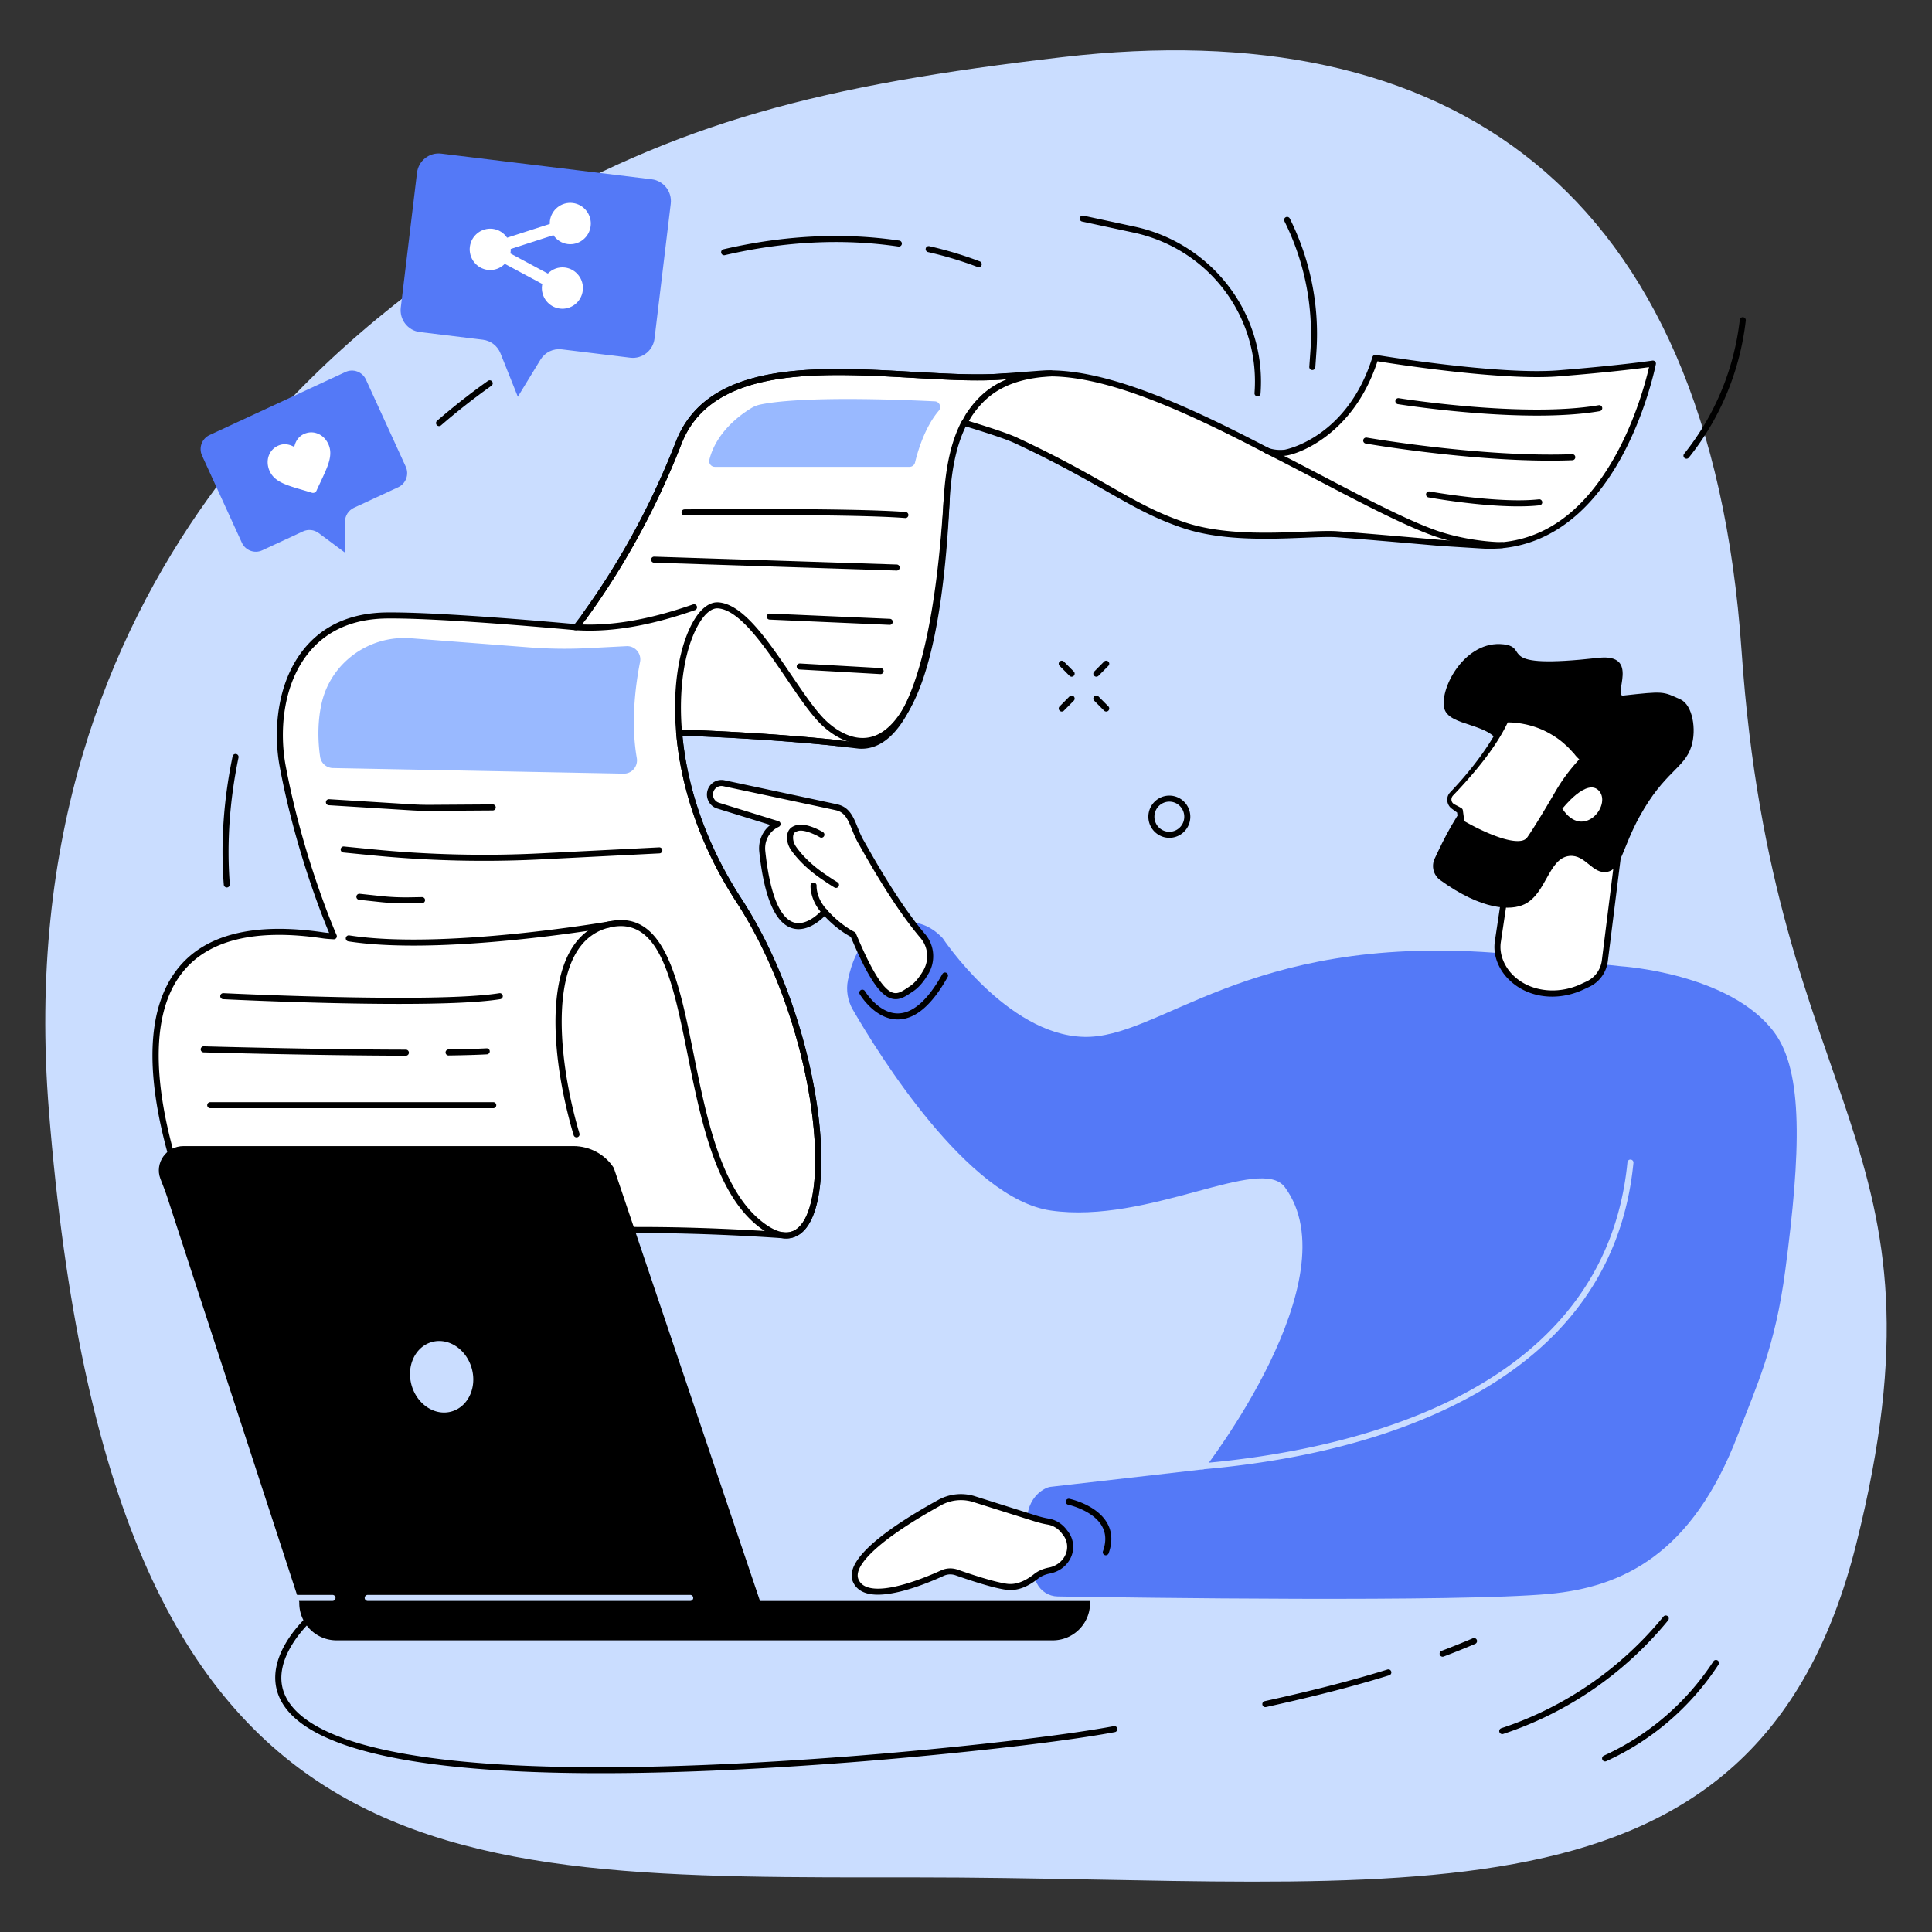 <?xml version="1.0" encoding="UTF-8"?>
<svg xmlns="http://www.w3.org/2000/svg" xml:space="preserve" style="fill-rule:evenodd;clip-rule:evenodd;stroke-linejoin:round;stroke-miterlimit:2" viewBox="0 0 2500 2500">
  <rect x="0" y="0" width="2500" height="2500" fill="#333333" stroke="none"/>
  <path d="M656.895 287.286c-15.799 9.264-29.44 21.72-44.433 32.204C485.896 407.913 6.082 727.392 63.321 1437.87c81.211 1007.67 498.607 991.474 1121.82 991.474 623.244 0 1086.94 87.408 1216.88-431.628 132.062-527.508-106.909-554.113-148.465-1155.87-41.555-601.752-380.56-825.781-878.476-767.949-312.068 36.245-496.39 83.271-718.182 213.384Z" style="fill:#caddff;fill-rule:nonzero"></path>
  <path d="M1386.71 875.647a3.887 3.887 0 0 1-2.786-1.156l-12.787-12.881c-1.536-1.531-1.51-4.002.026-5.523 1.511-1.518 3.985-1.513 5.521.021l12.787 12.88a3.908 3.908 0 0 1-.027 5.523 3.853 3.853 0 0 1-2.734 1.136ZM1431.48 920.733a3.886 3.886 0 0 1-2.787-1.154l-12.786-12.885a3.91 3.91 0 0 1 .026-5.524c1.51-1.518 4.01-1.513 5.521.021l12.786 12.883a3.909 3.909 0 0 1-.026 5.524 3.858 3.858 0 0 1-2.734 1.135ZM1373.9 920.733c-.99 0-1.98-.38-2.735-1.135-1.536-1.521-1.562-3.993-.026-5.524l12.787-12.883c1.51-1.534 3.984-1.539 5.52-.021a3.91 3.91 0 0 1 .027 5.524l-12.787 12.885a3.93 3.93 0 0 1-2.786 1.154ZM1418.66 875.647c-.989 0-1.979-.38-2.734-1.136a3.91 3.91 0 0 1-.026-5.523l12.786-12.88c1.511-1.534 4.011-1.539 5.521-.021a3.907 3.907 0 0 1 .026 5.523l-12.786 12.881a3.89 3.89 0 0 1-2.787 1.156ZM1513.12 1037.34c-10.651 0-19.322 8.747-19.322 19.5 0 10.752 8.671 19.497 19.322 19.497 10.652 0 19.323-8.745 19.323-19.497 0-10.753-8.671-19.5-19.323-19.5Zm0 46.81c-14.974 0-27.135-12.25-27.135-27.31 0-15.063 12.161-27.313 27.135-27.313 14.974 0 27.136 12.25 27.136 27.313 0 15.06-12.162 27.31-27.136 27.31ZM2182.31 593.582a3.92 3.92 0 0 1-2.448-.857c-1.666-1.351-1.953-3.807-.599-5.489 39.792-49.678 64.688-109.607 72.005-173.323a3.882 3.882 0 0 1 4.324-3.435c2.134.244 3.671 2.179 3.437 4.325-7.474 65.177-32.943 126.492-73.672 177.315a3.9 3.9 0 0 1-3.047 1.464ZM1943.92 2243.92a3.93 3.93 0 0 1-3.724-2.68 3.904 3.904 0 0 1 2.5-4.932c82.028-27.115 154.557-77.07 209.791-144.474 1.355-1.672 3.828-1.914 5.495-.547 1.667 1.365 1.901 3.828.547 5.495-56.172 68.555-129.951 119.365-213.385 146.94a3.995 3.995 0 0 1-1.224.198ZM2077 2279.27a3.894 3.894 0 0 1-3.545-2.291c-.908-1.966-.023-4.284 1.93-5.177 57.734-26.284 106.771-68.493 141.797-122.058 1.172-1.802 3.594-2.304 5.416-1.13 1.798 1.182 2.292 3.602 1.121 5.409-35.834 54.802-86.016 97.99-145.105 124.883a3.954 3.954 0 0 1-1.614.364ZM1266.45 345.787c-.469 0-.938-.083-1.381-.257-20.572-7.839-42.161-14.346-64.218-19.349a3.926 3.926 0 0 1-2.943-4.675c.495-2.104 2.578-3.427 4.687-2.942 22.396 5.083 44.35 11.7 65.235 19.666a3.888 3.888 0 0 1 2.266 5.042 3.914 3.914 0 0 1-3.646 2.515ZM937.05 330.285a3.91 3.91 0 0 1-3.802-3.023 3.89 3.89 0 0 1 2.916-4.688c78.36-18.206 154.896-21.997 227.526-11.271a3.917 3.917 0 0 1 3.308 4.435c-.313 2.135-2.318 3.602-4.428 3.294-71.666-10.583-147.239-6.828-224.635 11.151a4.105 4.105 0 0 1-.885.102ZM568.143 551.368a3.943 3.943 0 0 1-2.968-1.349 3.927 3.927 0 0 1 .39-5.51c21.146-18.302 43.308-35.693 65.86-51.69 1.745-1.248 4.192-.834 5.442.924a3.9 3.9 0 0 1-.937 5.448 860.558 860.558 0 0 0-65.235 51.224 3.946 3.946 0 0 1-2.552.953ZM293.456 1148.39a3.907 3.907 0 0 1-3.88-3.607c-4.141-53.667-.313-109.542 11.406-166.068a3.907 3.907 0 0 1 4.635-3.031 3.896 3.896 0 0 1 3.021 4.617c-11.562 55.807-15.364 110.945-11.276 163.883a3.902 3.902 0 0 1-3.906 4.206ZM1627.23 512.827c-.078 0-.182-.003-.286-.011-2.162-.161-3.777-2.036-3.594-4.187.13-2.029.26-4.058.364-6.081 4.349-96.375-61.692-181.164-157.031-201.612l-66.406-14.242a3.927 3.927 0 0 1-3.021-4.638 3.939 3.939 0 0 1 4.661-3l66.407 14.239c47.369 10.162 89.948 36.792 119.87 74.992 30.13 38.448 45.494 86.253 43.307 134.615a171.822 171.822 0 0 1-.365 6.313 3.915 3.915 0 0 1-3.906 3.612ZM1698.12 478.837c-.078 0-.182-.002-.286-.01-2.136-.154-3.75-2.024-3.62-4.175l1.38-19.349c4.141-58.323-7.474-116.768-33.541-169.013a3.906 3.906 0 0 1 1.744-5.239 3.899 3.899 0 0 1 5.235 1.75c26.719 53.495 38.594 113.338 34.349 173.057l-1.354 19.349a3.928 3.928 0 0 1-3.907 3.63ZM1866.74 2143.79a3.917 3.917 0 0 1-3.646-2.521 3.924 3.924 0 0 1 2.266-5.037 1120.442 1120.442 0 0 0 40.495-16.289c2.005-.838 4.297.081 5.13 2.068.833 1.987-.078 4.279-2.057 5.125a1163.423 1163.423 0 0 1-40.781 16.401 4.055 4.055 0 0 1-1.407.253ZM1637.36 2209.03a3.883 3.883 0 0 1-3.802-3.06c-.469-2.106.86-4.192 2.943-4.661 46.823-10.375 102.291-23.36 158.854-40.956a3.88 3.88 0 0 1 4.87 2.57 3.892 3.892 0 0 1-2.552 4.891c-56.849 17.682-112.5 30.711-159.453 41.125a4.19 4.19 0 0 1-.86.091Z" style="fill-rule:nonzero"></path>
  <path d="m815.565 462.884-88.75-10.828c-10.937-1.334-21.64 3.867-27.422 13.317l-29.323 48.016-22.474-56.19c-3.828-9.604-12.551-16.341-22.76-17.586l-81.614-9.958c-15.469-1.886-26.485-16.042-24.61-31.615l20.99-174.468c1.875-15.576 15.911-26.67 31.38-24.785l272.344 33.23c15.468 1.888 26.484 16.041 24.609 31.614l-20.989 174.472c-1.875 15.573-15.938 26.666-31.381 24.781Z" style="fill:#5479f7;fill-rule:nonzero"></path>
  <path d="M730.982 346.189c-8.49-1.05-16.458 2.143-22.057 7.817l-48.62-26.086c.13-.666.364-1.294.443-1.981.156-1.279.104-2.526.104-3.776l55.26-17.836c4.167 6.109 10.703 10.523 18.568 11.497 14.557 1.802 27.838-8.654 29.635-23.302 1.771-14.649-8.593-28.037-23.151-29.836-14.531-1.799-27.838 8.654-29.609 23.302-.156 1.279-.104 2.526-.078 3.776L656.19 307.6c-4.166-6.109-10.703-10.523-18.567-11.497-14.558-1.803-27.839 8.653-29.636 23.302-1.771 14.648 8.594 28.034 23.151 29.836 8.464 1.049 16.432-2.144 22.031-7.82l48.62 26.085c-.13.67-.364 1.297-.442 1.985-1.771 14.648 8.593 28.034 23.151 29.836 14.531 1.799 27.838-8.654 29.609-23.305 1.797-14.646-8.594-28.034-23.125-29.833Z" style="fill:#fff;fill-rule:nonzero"></path>
  <path d="m515.305 630.47-57.344 26.591c-7.057 3.276-11.589 10.399-11.562 18.229l.026 39.8-34.167-25.394c-5.859-4.341-13.568-5.135-20.156-2.078l-52.735 24.456c-9.973 4.633-21.796.234-26.406-9.825l-51.536-112.701c-4.61-10.06-.235-21.969 9.739-26.602l175.938-81.604c9.974-4.633 21.797-.234 26.406 9.823l51.537 112.701c4.609 10.06.234 21.971-9.74 26.604Z" style="fill:#5479f7;fill-rule:nonzero"></path>
  <path d="M411.659 561.324c-5.859-2.523-12.318-2.448-18.203.213-4.401 1.99-7.813 5.214-10.13 9.579-1.146 2.203-2.006 4.64-2.552 7.276-2.318-1.341-4.714-2.315-7.11-2.899-4.792-1.156-9.427-.734-13.828 1.256-5.885 2.661-10.234 7.481-12.265 13.575-1.98 6.018-1.537 12.805 1.276 19.107 2.89 6.489 7.942 11.341 15.885 15.273 7.109 3.516 16.276 6.206 26.901 9.318 3.62 1.065 7.708 2.271 12.005 3.591a4.935 4.935 0 0 0 3.464-.219 4.99 4.99 0 0 0 2.448-2.445c1.849-4.112 3.698-8.008 5.312-11.443 4.74-10.06 8.828-18.744 10.938-26.435 2.343-8.593 2.109-15.619-.782-22.106-2.812-6.305-7.552-11.149-13.359-13.641ZM1639.99 583.308s8.958 3.974 22.734 2.508c11.614-1.239 86.224-23.773 117.005-122.737 0 0 156.875 26.334 236.563 20.063 79.687-6.269 122.552-12.659 122.552-12.659s-47.839 247.797-223.412 235.25c0 0-51.198-3.177-51.484-3.203-7.214-.635-100.521-8.836-134.011-11.248-34.87-2.508-128.255 11.287-196.718-11.284-68.49-22.57-103.334-56.424-219.141-110.341-16.927-7.888-66.38-22.513-66.38-22.513-12.839 24.657-20.052 56.084-22.683 98.891-16.067 260.56-68.515 322.208-113.619 318.789 0 0-26.901-3.2-28.151-3.336-12.448-1.367-86.693-9.182-192.058-13.109-.078-.003-12.291-.242-12.369-.248l.052-.002c5.338 63.888 27.265 140.138 77.395 217.133 113.073 173.643 133.49 442.927 57.006 433.145 0 0-90.678-6.984-186.511-6.763-.338 0-572.682-5.505-572.682-5.505s-194.792-428.992 164.219-375.75c4.27.633 9.427.912 13.672 1.159 0 0-43.125-97.122-66.12-219.867-14.609-77.87 11.172-194.034 134.818-195.287 75.156-.76 244.817 15.23 244.817 15.23s10.599-13.849 10.833-14.24c6.198-9.685 69.766-90.755 121.954-224.531 53.88-138.177 291.823-75.865 418.88-85.607 1.12-.086 49.244-3.685 49.244-3.685 80.626-5.419 190.105 45.784 293.464 99.672l.131.075Z" style="fill:#fff;fill-rule:nonzero"></path>
  <path d="M831.216 1587.73c93.256 0 181.459 6.711 182.344 6.781 10.834 1.38 19.349-3.26 26.172-14.159 17.995-28.687 20.156-95.271 5.625-173.771-16.016-86.453-49.661-173.632-92.37-239.19-56.38-86.588-73.515-166.367-77.943-218.263a4.034 4.034 0 0 1-.13-.979c0-2.096 1.641-3.831 3.724-3.924.104-.003.209-.005.313 0l6.198.122 6.171.125c104.922 3.909 178.646 11.623 192.37 13.128 1.224.135 28.177 3.341 28.177 3.341 11.641.859 22.891-3.25 33.256-12.284 27.63-24.078 63.255-96.169 75.989-302.865 2.682-43.416 10.026-75.338 23.125-100.455a3.903 3.903 0 0 1 4.583-1.94c2.032.598 49.896 14.796 66.902 22.718 53.515 24.912 90.39 45.896 120.026 62.758 34.713 19.761 62.135 35.365 98.698 47.412 48.463 15.976 109.27 13.492 153.671 11.682 17.188-.701 32.032-1.305 42.084-.581 34.401 2.471 130.052 10.891 134.088 11.25.703.047 33.932 2.11 51.381 3.193 71.223 5.101 129.713-32.235 173.906-110.93 27.497-48.982 40.544-99.508 44.271-115.776-14.066 1.896-54.456 6.966-117.24 11.909-72.787 5.74-210.937-15.805-234.167-19.557-30.677 94.099-101.744 120.351-119.297 122.221-14.661 1.565-24.323-2.643-24.739-2.82-.156-.076-.339-.162-.495-.258-104.818-54.636-212.63-104.511-291.25-99.159.026-.002-48.099 3.591-49.219 3.677-32.916 2.534-73.021.263-115.494-2.135-122.344-6.912-261.042-14.74-300.053 85.268-30.755 78.865-70.494 152.628-118.073 219.239-2.057 2.873-3.541 4.948-4.192 5.975-.104.169-.339.531-11.042 14.513-.833 1.065-2.135 1.643-3.463 1.512-1.719-.158-170.365-16.005-244.428-15.208-43.359.438-77.265 15.185-100.807 43.831-34.661 42.19-38.333 103.51-30.208 146.828 22.656 120.899 65.443 218.031 65.859 219 .573 1.245.417 2.69-.338 3.807-.782 1.123-2.058 1.797-3.438 1.677l-.651-.036c-4.297-.247-9.141-.529-13.385-1.159-88.62-13.146-150.339 2.448-183.412 46.344-72.187 95.745 12.032 297.961 22.318 321.661 41.38.399 568.542 5.469 570.156 5.482 1.485-.002 2.969-.005 4.427-.005Zm185.99 14.838a34.94 34.94 0 0 1-4.427-.286c-.729-.052-91.459-6.867-186.016-6.734-.338 0-477.161-4.589-572.734-5.506a3.907 3.907 0 0 1-3.516-2.291c-.26-.563-25.729-57.055-41.171-125.586-20.912-92.656-14.61-162.057 18.723-206.276 34.948-46.352 99.141-62.969 190.808-49.367 2.187.322 4.609.549 7.031.726-9.583-22.909-44.245-110.065-63.906-214.849-8.438-45.049-4.506-108.961 31.849-153.226 25.078-30.516 60.989-46.222 106.77-46.685 69.896-.68 223.073 13.195 243.073 15.041 3.88-5.059 9.011-11.786 9.427-12.377.677-1.073 2.136-3.107 4.323-6.182 47.24-66.089 86.641-139.279 117.188-217.54 41.068-105.291 182.76-97.291 307.76-90.229 42.188 2.38 82.057 4.628 114.453 2.149 1.12-.086 49.245-3.685 49.245-3.685 80.625-5.425 189.714 44.909 295.599 100.102.026.012.052.023.052.036 1.302.508 9.167 3.338 20.573 2.125.781-.083 81.016-14.972 113.698-120.013.573-1.862 2.448-3.003 4.375-2.693 1.562.263 157.318 26.18 235.599 20.023 78.62-6.184 121.875-12.562 122.292-12.627 1.25-.2 2.526.247 3.411 1.159.857.916 1.25 2.2 1.016 3.445-.133.625-12.477 63.268-46.303 123.5-42.525 75.711-100.572 115.357-168.463 115.362-4.219 0-8.49-.151-12.786-.458-23.334-1.448-51.25-3.183-51.537-3.209-.989-.085-99.635-8.773-133.958-11.239-9.635-.696-24.271-.094-41.224.593-45 1.847-106.641 4.352-156.433-12.067-37.291-12.289-65.025-28.068-100.13-48.042-29.505-16.789-66.224-37.687-119.427-62.466-14.062-6.544-51.64-18.036-62.734-21.375-11.667 23.688-18.281 53.826-20.781 94.451-10.365 168.109-36.849 271.828-78.672 308.273-12.005 10.461-25.183 15.227-39.141 14.172-.182-.018-27.057-3.216-28.281-3.349-13.672-1.505-87.135-9.19-191.797-13.089l-6.042-.119c-.625-.013-1.25-.024-1.848-.037 4.843 51.05 22.213 127.787 76.406 211.005 92.109 141.485 127.005 357.328 86.796 421.378-7.447 11.885-17.473 18.062-29.14 18.062Z" style="fill-rule:nonzero"></path>
  <path d="M534.914 1223.58c-30.208 0-59.14-1.555-84.166-5.459a3.899 3.899 0 0 1-3.256-4.463c.339-2.13 2.344-3.573 4.453-3.258 120.86 18.87 334.948-17.852 337.11-18.224 2.109-.38 4.141 1.055 4.505 3.18.391 2.127-1.042 4.148-3.177 4.515-1.719.302-138.229 23.709-255.469 23.709ZM763.013 816.027c-6.458 0-12.76-.221-18.984-.664-2.135-.154-3.776-2.021-3.62-4.172.156-2.153 2.005-3.807 4.167-3.62 44.218 3.131 93.984-5.192 152.187-25.479a3.896 3.896 0 0 1 4.974 2.401 3.913 3.913 0 0 1-2.396 4.974c-51.093 17.81-95.911 26.56-136.328 26.56Z" style="fill-rule:nonzero"></path>
  <path d="M1017.28 1602.57c-10.156 0-23.047-4.651-39.088-18.089-53.073-44.411-71.771-137.091-88.256-218.859-19.244-95.469-35.859-177.906-98.073-166.091-19.505 3.706-34.869 14.586-45.677 32.338-32.838 53.888-18.568 160.196 3.62 234.86.599 2.067-.573 4.242-2.63 4.854a3.905 3.905 0 0 1-4.87-2.63c-23.724-79.849-36.927-185.131-2.812-241.149 12.005-19.716 29.14-31.812 50.911-35.95 69.792-13.276 87.969 76.831 107.187 172.224 16.25 80.51 34.636 171.76 85.599 214.411 20.886 17.471 37.605 20.893 49.688 10.172 22.422-19.885 28.281-85.823 14.922-167.974-14.818-91.208-49.375-183.531-94.818-253.292-97.682-150.026-91.172-303.286-55.364-364.198 9.453-16.106 20.833-24.539 31.953-23.778 32.083 2.229 63.932 49.161 94.739 94.552 15.313 22.565 29.792 43.883 42.631 56.815 7.812 7.862 35.573 32.62 65.286 21.188 34.557-13.305 78.047-77.217 88.88-306.126.104-2.153 1.979-3.815 4.089-3.713a3.905 3.905 0 0 1 3.724 4.086c-8.854 187.151-40.443 292.474-93.907 313.044-34.088 13.133-64.974-14.266-73.619-22.974-13.334-13.448-28.021-35.057-43.542-57.932-28.385-41.802-60.547-89.182-88.828-91.146-8.047-.534-16.797 6.526-24.688 19.945-34.791 59.177-40.651 208.745 55.209 355.974 45.989 70.638 80.963 164.058 95.963 256.303 13.985 86.033 7.318 153.117-17.448 175.07-4.974 4.422-11.823 8.065-20.781 8.065ZM1248.72 549.764a3.899 3.899 0 0 1-2.213-.677 3.908 3.908 0 0 1-1.016-5.43c0-.008.261-.492.625-1.153 1.667-3.052 3.542-6.44 4.609-7.977 17.292-25.463 43.751-51.94 108.829-55.232 2.239-.06 4.01 1.552 4.114 3.704a3.916 3.916 0 0 1-3.698 4.098c-61.666 3.12-86.562 27.949-102.786 51.823-.938 1.362-3.151 5.407-4.219 7.352-.573 1.003-.964 1.685-1.015 1.787a3.905 3.905 0 0 1-3.23 1.705ZM1942.73 709.293c-12.24 0-51.381-2.847-88.334-16.104-38.359-13.766-91.875-41.743-148.515-71.362-23.021-12.042-46.849-24.498-69.323-35.779a3.88 3.88 0 0 1-1.719-5.242 3.898 3.898 0 0 1 5.234-1.74c22.527 11.313 46.381 23.781 69.428 35.839 56.406 29.489 109.687 57.346 147.526 70.929 36.823 13.217 75.781 15.828 86.51 15.641h.052a3.904 3.904 0 0 1 3.906 3.854 3.906 3.906 0 0 1-3.854 3.959c-.286.002-.599.005-.911.005Z" style="fill-rule:nonzero"></path>
  <path d="m759.55 799.46-.078.229a.51.51 0 0 0 .078-.229Zm-3.698 2.676a3.897 3.897 0 0 1-3.698-5.135c.364-1.091 1.146-2.216 5.286-8.028 47.24-66.087 86.641-139.277 117.188-217.54 41.068-105.291 182.76-97.284 307.76-90.229 43.672 2.464 84.922 4.797 117.917 1.862 2.109-.174 4.036 1.396 4.245 3.544.182 2.149-1.407 4.047-3.542 4.237-33.594 2.977-75.104.639-119.062-1.843-122.344-6.912-261.042-14.74-300.053 85.268-30.755 78.865-70.494 152.63-118.073 219.242-2.031 2.831-3.958 5.511-4.374 6.245a3.914 3.914 0 0 1-3.594 2.377ZM1085.12 965.6a4.08 4.08 0 0 1-.469-.023c-.781-.089-79.479-9.05-193.854-13.302a3.896 3.896 0 0 1-3.75-4.047c.078-2.159 1.875-3.86 4.036-3.761 114.714 4.266 193.698 13.258 194.479 13.347 2.136.247 3.672 2.185 3.438 4.328a3.916 3.916 0 0 1-3.88 3.458ZM515.982 1299.04c-102.917 0-219.896-5.732-227.266-6.097-2.135-.106-3.802-1.94-3.698-4.096.105-2.159 1.954-3.82 4.089-3.706 2.734.13 273.958 13.417 356.979.045 2.135-.365 4.141 1.104 4.479 3.234a3.917 3.917 0 0 1-3.229 4.476c-28.594 4.607-78.099 6.144-131.354 6.144ZM580.461 1365.78a3.902 3.902 0 0 1-3.906-3.849 3.91 3.91 0 0 1 3.854-3.963c20.052-.281 36.615-.768 49.219-1.448 2.135-.078 3.984 1.536 4.114 3.69a3.917 3.917 0 0 1-3.698 4.112c-12.708.685-29.349 1.174-49.531 1.458h-.052ZM525.201 1366.07c-113.985-.174-260.235-4.255-261.693-4.299a3.912 3.912 0 0 1-3.802-4.013c.052-2.157 1.953-3.915 4.01-3.795 1.459.042 147.605 4.12 261.485 4.294a3.911 3.911 0 0 1 3.906 3.912 3.9 3.9 0 0 1-3.906 3.901ZM638.274 1434.01H272.05a3.905 3.905 0 0 1-3.907-3.907 3.905 3.905 0 0 1 3.907-3.906h366.224a3.904 3.904 0 0 1 3.906 3.906 3.905 3.905 0 0 1-3.906 3.907Z" style="fill-rule:nonzero"></path>
  <path d="m531.607 825.879 153.047 11.796a597.216 597.216 0 0 0 76.614.982l49.349-2.536c11.094-.568 19.766 9.51 17.604 20.484-5.468 27.56-12.421 77.263-4.218 124.295 1.849 10.671-6.354 20.411-17.11 20.203l-376.146-7.245c-8.333-.159-15.338-6.346-16.536-14.656-2.239-15.378-4.167-41.217 1.771-68.292 11.667-53.333 61.563-89.201 115.625-85.031Z" style="fill:#99b9ff;fill-rule:nonzero"></path>
  <path d="M554.706 1049.28c-7.474 0-15.026-.234-22.474-.692l-106.849-6.625c-2.162-.133-3.802-1.987-3.646-4.141.131-2.154 1.979-3.763 4.141-3.656l106.823 6.625c8.046.495 16.224.724 24.297.669l80.573-.534h.026c2.135 0 3.88 1.732 3.906 3.883a3.913 3.913 0 0 1-3.88 3.93l-80.573.534c-.781.005-1.563.007-2.344.007ZM524.914 1169.02c-10.963 0-21.979-.591-32.864-1.755l-27.474-2.945a3.906 3.906 0 0 1 .833-7.766l27.474 2.946a302.332 302.332 0 0 0 37.292 1.658l15.859-.284c2.213.068 3.958 1.678 3.984 3.836a3.888 3.888 0 0 1-3.828 3.977l-15.859.284c-1.823.031-3.62.049-5.417.049ZM626.112 1113.9a1473.18 1473.18 0 0 1-144.271-7.071l-37.473-3.695c-2.136-.213-3.725-2.122-3.516-4.273.234-2.149 2.161-3.722 4.271-3.503l37.5 3.695c71.901 7.084 144.922 8.823 217.057 5.18l153.281-7.758c2.136-.067 3.984 1.55 4.115 3.703a3.92 3.92 0 0 1-3.724 4.099l-153.255 7.758a1466.84 1466.84 0 0 1-73.985 1.865ZM1139.5 872.293c-.079 0-.131-.003-.209-.005l-104.635-5.948a3.932 3.932 0 0 1-3.698-4.123c.13-2.153 1.979-3.742 4.141-3.679l104.635 5.947c2.135.125 3.802 1.969 3.672 4.123a3.924 3.924 0 0 1-3.906 3.685ZM1151.32 808.559c-.053 0-.131 0-.183-.003l-155.26-6.8a3.89 3.89 0 0 1-3.724-4.073c.078-2.153 1.979-3.833 4.062-3.734l155.261 6.8a3.93 3.93 0 0 1 3.75 4.072 3.918 3.918 0 0 1-3.906 3.738ZM1160.33 738.308c-.052 0-.104 0-.13-.002l-313.906-10.198a3.896 3.896 0 0 1-3.777-4.031c.052-2.157 1.902-3.844 4.011-3.776l313.906 10.197a3.898 3.898 0 0 1 3.776 4.032c-.052 2.114-1.797 3.778-3.88 3.778ZM1171.58 670.327c-.104 0-.208-.005-.313-.013-69.895-5.586-283.281-3.409-285.442-3.388h-.026a3.911 3.911 0 0 1-3.907-3.865 3.896 3.896 0 0 1 3.855-3.948c2.161-.023 215.885-2.2 286.12 3.414 2.161.17 3.775 2.055 3.593 4.203a3.902 3.902 0 0 1-3.88 3.597Z" style="fill-rule:nonzero"></path>
  <path d="M924.992 604.1h251.954a7.29 7.29 0 0 0 7.109-5.615c3.073-12.929 12.24-45.346 30.677-66.958 3.984-4.674.99-11.89-5.104-12.192-45.495-2.248-169.896-7.081-225.13 4.005-4.375.877-8.568 2.476-12.396 4.789-13.36 8.062-45.209 30.627-54.193 66.786-1.172 4.656 2.318 9.185 7.083 9.185Z" style="fill:#99b9ff;fill-rule:nonzero"></path>
  <path d="M1988.9 537.79c-87.24 0-178.802-14.617-180.026-14.815a3.904 3.904 0 0 1-3.229-4.482c.338-2.13 2.343-3.591 4.479-3.229 1.614.258 161.406 25.756 258.62 9.07a3.91 3.91 0 0 1 4.505 3.191 3.914 3.914 0 0 1-3.177 4.51c-24.349 4.18-52.526 5.755-81.172 5.755ZM2006.01 596.066c-111.406 0-237.448-21.869-238.802-22.109a3.908 3.908 0 0 1-3.177-4.521c.364-2.128 2.422-3.555 4.531-3.174 1.458.257 149.479 25.919 265.808 21.471 2.213-.06 3.981 1.596 4.059 3.752a3.899 3.899 0 0 1-3.747 4.055c-9.378.36-18.985.526-28.672.526ZM1964.55 655.225c-51.172 0-112.995-11.031-116.068-11.589a3.894 3.894 0 0 1-3.151-4.538c.365-2.123 2.422-3.519 4.531-3.152.886.162 89.505 15.964 141.484 10.162 2.136-.258 4.063 1.302 4.297 3.445.261 2.144-1.302 4.078-3.437 4.315-8.516.956-17.891 1.357-27.656 1.357ZM435.487 2122.6h926.797c26.641 0 48.229-21.588 48.229-48.218v-2.742H387.263v2.742c0 26.63 21.589 48.218 48.229 48.218Z" style="fill-rule:nonzero"></path>
  <path d="M387.258 2072.65h596.51l-189.531-561.396c-11.328-17.565-31.094-28.216-52.343-28.216H237.649c-22.891 0-37.631 22.341-30.157 42.065 2.969 7.842 6.172 15.591 8.776 23.565l170.99 523.982Z" style="fill-rule:nonzero"></path>
  <path d="M610.175 1769.8c7.395 24.721-3.933 50.02-25.287 56.505-21.354 6.484-44.661-8.297-52.083-33.018-7.396-24.722 3.932-50.021 25.286-56.506 21.355-6.484 44.662 8.3 52.084 33.019ZM893.117 2071.6H475.826a3.904 3.904 0 0 1-3.906-3.906 3.902 3.902 0 0 1 3.906-3.906h417.291c2.136 0 3.907 1.747 3.907 3.906 0 2.156-1.771 3.906-3.907 3.906ZM430.253 2071.6h-48.516a3.904 3.904 0 0 1-3.906-3.906 3.902 3.902 0 0 1 3.906-3.906h48.516a3.902 3.902 0 0 1 3.906 3.906 3.904 3.904 0 0 1-3.906 3.906Z" style="fill:#caddff;fill-rule:nonzero"></path>
  <path d="M777.388 2294.5c-98.229 0-179.817-5.235-244.088-15.677-97.735-15.93-155.677-44-172.214-83.441-21.823-52.109 35.886-103.231 38.334-105.382 1.64-1.414 4.114-1.25 5.52.375 1.406 1.625 1.25 4.096-.364 5.513-.573.489-55.964 49.599-36.276 96.497 19.479 46.438 111.458 94.406 407.89 94.406 88.62 0 195.495-4.296 324.193-14.185 90.469-6.955 255.885-23.065 340.859-38.955 2.11-.407 4.167 1 4.558 3.122a3.901 3.901 0 0 1-3.125 4.558c-85.261 15.945-251.068 32.096-341.693 39.054-122.396 9.427-230.469 14.115-323.594 14.115Z" style="fill-rule:nonzero"></path>
  <path d="M2097.88 1250.36s140.989 8.752 198.047 85.528c37.839 50.93 34.323 155.323 14.245 307.68-13.23 100.51-37.604 150.542-61.094 212.302-59.114 155.424-149.792 197.956-244.74 206.648-118.437 10.844-536.771 4.904-635.755 3.282-11.38-.188-21.693-6.685-26.849-16.891l-6.38-12.625c-6.745-13.339-8.594-54.706-5.651-76.766 1.823-13.81 9.766-26.304 21.979-32.877 2.761-1.487 5.573-2.55 8.099-2.74l198.125-22.703s191.927-246.219 104.766-364.87c-31.381-42.703-176.354 48.292-302.995 30.071-107.266-15.427-223.151-202.894-256.146-259.954-6.641-11.497-8.932-25.028-6.328-38.07 4.037-20.195 13.594-48.971 35.989-61.271 18.698-10.273 53.62-27.742 86.537 6.784 0 0 82.656 124.768 182.161 127.805 99.479 3.036 209.011-132.177 530.469-108.956l165.521 17.623Z" style="fill:#5479f7;fill-rule:nonzero"></path>
  <path d="M1555.23 1901.35a3.928 3.928 0 0 1-3.906-3.568 3.913 3.913 0 0 1 3.567-4.231c193.151-16.86 521.589-89.891 551.016-389.568a3.898 3.898 0 0 1 4.271-3.508c2.135.211 3.721 2.123 3.489 4.271-14.117 143.825-97.578 251.883-248.047 321.177-85.989 39.586-190.286 64.958-310.052 75.412-.13.01-.234.015-.338.015Z" style="fill:#caddff;fill-rule:nonzero"></path>
  <path d="M1161.66 1319.14c-29.349 0-48.333-31.292-49.141-32.635a3.916 3.916 0 0 1 1.355-5.352 3.928 3.928 0 0 1 5.364 1.352c.156.289 17.526 28.823 42.448 28.823.182 0 .339 0 .521-.003 19.349-.307 38.594-17.435 57.214-50.904a3.91 3.91 0 0 1 5.312-1.513 3.876 3.876 0 0 1 1.511 5.313c-20.079 36.107-41.589 54.581-63.959 54.914-.208.005-.417.005-.625.005ZM1430.9 2012.52a3.907 3.907 0 0 1-3.672-5.234c4.375-12.135 3.984-22.99-1.172-32.263-11.615-20.885-43.541-27.878-43.854-27.948a3.917 3.917 0 0 1-3.021-4.63 3.901 3.901 0 0 1 4.636-3.013c1.432.304 35.677 7.765 49.062 31.765 6.302 11.342 6.875 24.376 1.693 38.745a3.915 3.915 0 0 1-3.672 2.578Z" style="fill-rule:nonzero"></path>
  <path d="M1376.97 1981.61c-5.131-6.69-12.5-11.365-20.782-12.716-5.937-.969-11.901-2.602-17.63-4.406l-79.427-25.039c-14.766-4.133-29.922-2.415-43.125 4.859-39.87 21.945-121.641 71.383-108.672 101.026 13.958 31.979 86.563 2.028 112.109-9.732 5.834-2.685 12.396-2.961 18.672-.747 15.625 5.521 46.329 15.856 64.037 18.375 14.635 2.08 27.812-4.927 38.515-13.401 4.87-3.862 10.651-6.274 17.162-7.537 9.974-1.935 18.698-7.924 23.516-16.937l.104-.211c5.286-9.938 4.297-22.078-2.526-31.006l-1.953-2.528Z" style="fill:#fff;fill-rule:nonzero"></path>
  <path d="M1243.4 1941.16a52.804 52.804 0 0 0-25.521 6.562c-75.182 41.404-115.156 77.307-106.979 96.042 2.005 4.565 5.469 7.739 10.625 9.698 25.26 9.622 80.078-13.961 96.276-21.412 6.771-3.101 14.427-3.416 21.614-.883 16.25 5.745 46.094 15.745 63.282 18.191 11.198 1.591 22.812-2.526 35.521-12.594 5.182-4.091 11.51-6.888 18.88-8.313 9.088-1.768 16.666-7.211 20.781-14.937 0-.011.13-.229.13-.237 4.557-8.55 3.698-19.068-2.187-26.768l-1.953-2.529c-4.662-6.078-11.146-10.068-18.308-11.234-5.364-.873-11.12-2.316-18.177-4.54l-79.427-25.036a54.022 54.022 0 0 0-14.557-2.01Zm-107.37 122.328c-6.406 0-12.292-.815-17.292-2.727-7.109-2.706-12.161-7.372-15-13.87-13.151-30.13 52.761-74.278 110.365-106.01 14.063-7.74 30.417-9.583 46.094-5.198l79.531 25.073c6.693 2.109 12.109 3.466 17.083 4.279 9.141 1.489 17.396 6.528 23.256 14.195l1.953 2.529c7.734 10.122 8.88 23.947 2.864 35.216 0 .007-.104.229-.13.237-5.208 9.791-14.766 16.692-26.172 18.909-6.198 1.2-11.276 3.414-15.495 6.765-14.479 11.469-28.046 16.12-41.484 14.206-17.865-2.539-48.255-12.719-64.792-18.56-5.338-1.88-10.781-1.669-15.729.617-17.708 8.138-56.51 24.336-85.052 24.339Z" style="fill-rule:nonzero"></path>
  <path d="M919.472 1023.25c2.447-7.148 9.791-11.344 17.135-9.784 20.521 4.365 126.198 26.847 145.885 31.172 19.714 4.323 20.495 25.518 31.719 44.927 9.766 16.873 43.36 78.711 79.974 121.8 11.042 12.979 12.578 31.599 3.985 46.338-4.922 8.461-11.172 16.779-18.594 21.677-19.74 13.011-34.401 28.607-75.625-69.945 0 0-18.802-8.974-36.875-29.687 0 0-64.271 75.778-80.704-78.089-1.458-13.682 4.871-27 16.771-33.729a98.6 98.6 0 0 1 2.995-1.607l-76.979-23.846c-8.047-2.492-12.448-11.209-9.687-19.227Z" style="fill:#fff;fill-rule:nonzero"></path>
  <path d="M1067.08 1175.85a3.94 3.94 0 0 1 2.943 1.338c17.265 19.792 35.442 28.644 35.624 28.732a3.864 3.864 0 0 1 1.901 2.013c20.339 48.573 35.573 72.927 47.995 76.646 6.12 1.831 11.328-1.367 19.297-6.737.86-.57 1.719-1.148 2.578-1.716 5.964-3.93 11.797-10.786 17.396-20.38 7.76-13.354 6.328-30.172-3.594-41.849-32.838-38.643-63.333-92.367-76.354-115.31-1.614-2.836-2.942-5.219-4.01-7.063-3.542-6.106-5.99-12.19-8.386-18.07-5.052-12.526-9.062-22.422-20.807-24.997-21.38-4.693-144.609-30.899-145.859-31.164-5.391-1.149-10.834 1.961-12.63 7.229a11.083 11.083 0 0 0 .598 8.687c1.381 2.69 3.698 4.659 6.563 5.544l76.979 23.844a3.902 3.902 0 0 1 2.735 3.391 3.927 3.927 0 0 1-2.11 3.815 70.95 70.95 0 0 0-2.864 1.534c-10.313 5.82-16.12 17.562-14.792 29.911 7.37 69.214 24.14 88.425 36.927 92.355 18.021 5.544 36.693-16.154 36.875-16.373a3.911 3.911 0 0 1 2.969-1.38h.026Zm91.901 117.062a19.69 19.69 0 0 1-5.677-.849c-15.105-4.523-30.808-28.414-52.396-79.791-4.479-2.357-19.037-10.732-33.906-26.75-6.797 6.752-23.959 21.125-42.084 15.547-21.849-6.722-36.12-40.026-42.422-98.99-1.432-13.586 4.063-26.62 14.271-34.57l-68.75-21.292a18.619 18.619 0 0 1-11.198-9.466c-2.344-4.62-2.708-9.862-1.041-14.763 3.099-9 12.395-14.305 21.64-12.333 1.25.26 124.505 26.476 145.938 31.171 15.755 3.459 20.911 16.206 26.354 29.698 2.292 5.633 4.635 11.459 7.89 17.089 1.094 1.857 2.449 4.258 4.063 7.117 12.917 22.753 43.151 76.029 75.495 114.109 12.057 14.196 13.828 34.625 4.401 50.834-6.198 10.646-12.865 18.375-19.844 22.974-.833.557-1.666 1.12-2.5 1.677-6.302 4.237-12.76 8.588-20.234 8.588Z" style="fill-rule:nonzero"></path>
  <path d="M1081.79 1148.93a3.939 3.939 0 0 1-1.927-.503c-5.052-2.854-14.479-9.297-18.281-11.932-20.99-14.534-32.682-28.956-37.786-36.261-3.672-5.257-5.522-11.164-5.365-17.083.312-11.435 8.047-14.039 11.354-15.151 12.708-4.289 32.865 7.393 35.104 8.737 1.849 1.107 2.474 3.503 1.354 5.354a3.886 3.886 0 0 1-5.338 1.354c-5.287-3.14-20.703-10.721-28.62-8.039-3.151 1.06-5.885 1.974-6.042 7.959-.13 4.231 1.25 8.518 3.959 12.393 4.817 6.88 15.833 20.474 35.755 34.26 3.802 2.625 12.969 8.909 17.734 11.602a3.88 3.88 0 0 1 1.485 5.32 3.863 3.863 0 0 1-3.386 1.99ZM1067.93 1184.54a3.96 3.96 0 0 1-2.812-1.18c-17.344-17.807-16.302-36.861-16.251-37.664.131-2.151 2.006-3.778 4.167-3.645 2.136.14 3.75 1.992 3.62 4.138-.026.677-.729 16.52 14.062 31.718a3.887 3.887 0 0 1-.077 5.524 3.886 3.886 0 0 1-2.709 1.109Z" style="fill-rule:nonzero"></path>
  <path d="m2076.66 1243.16 20.782-166.26-144.714 44.719-14.61 97.377c-3.515 26.172 15.912 44.516 15.912 44.516 23.698 24.872 62.396 27.883 93.435 13.354l7.187-3.364c12.034-5.631 20.341-17.092 22.008-30.342Z" style="fill:#fff;fill-rule:nonzero"></path>
  <path d="M2076.66 1243.16h.026-.026Zm-120.443-118.533-14.244 94.95c-3.203 23.849 14.557 40.925 14.739 41.094 21.146 22.195 57.734 27.338 89.115 12.659l7.187-3.365c10.886-5.094 18.256-15.294 19.766-27.292l20.026-160.252-136.589 42.206Zm52.266 165.013c-21.927 0-42.63-8.042-57.292-23.433-.703-.661-20.703-19.896-16.953-47.729l14.636-97.44c.208-1.484 1.276-2.708 2.708-3.154l144.711-44.716a3.88 3.88 0 0 1 3.648.74 3.95 3.95 0 0 1 1.381 3.479l-20.781 166.258c-1.853 14.677-10.889 27.159-24.219 33.393l-7.188 3.365c-13.281 6.211-27.188 9.237-40.651 9.237Z" style="fill-rule:nonzero"></path>
  <path d="M1945.51 833.743c35.86 4.154-15.078 32.935 122.81 17.503 54.925-6.143 17.946 50.341 32.19 48.786 52.63-5.747 50.834-5.607 74.167 5.11 15.468 7.093 20.859 38.846 13.959 60.659-9.115 28.794-34.74 32.166-67.009 90.729-22.656 41.127-23.538 68.372-42.159 71.695-18.828 3.359-27.812-22.729-48.645-20.617-26.953 2.737-29.584 48.221-57.813 62.346-17.786 8.904-55.469 7.893-109.401-31.091-8.724-6.318-11.771-18.029-7.161-27.823 5.885-12.552 13.411-28.367 21.849-42.872 40.286-69.13 69.453-81.255 63.229-102.073-9.531-31.896-67.865-24.755-72.891-50.466-5.208-26.703 27.787-87.571 76.875-81.886Z" style="fill-rule:nonzero"></path>
  <path d="m2047.44 982.725-13.434 17.214a223.362 223.362 0 0 0-17.24 25.544c-9.661 16.708-26.51 45.315-37.161 60.612-15.651 22.471-88.412-21.042-88.412-21.042l-2.083-15.929-8.438-5.282c-1.614-1.023-3.046-2.388-3.958-4.091a10.688 10.688 0 0 1 1.693-12.463c16.979-17.664 52.995-57.706 70.104-96.305 0 0 60.417-4.846 98.929 51.742Z" style="fill:#fff;fill-rule:nonzero"></path>
  <path d="M2043.53 982.597c-1.481-1.434-2.861-2.77-4.111-4.166-1.329-1.417-2.084-2.789-3.907-4.61-3.203-3.419-6.253-7.015-9.896-9.986-6.796-6.451-14.661-11.691-22.89-16.094-8.255-4.44-17.136-7.701-26.25-9.87-2.292-.586-4.61-.953-6.901-1.443-2.318-.38-4.636-.716-6.954-1-4.609-.51-9.453-.745-13.801-.573l3.255-2.297c-10.651 23.089-25.521 43.474-41.328 62.75a650.645 650.645 0 0 1-24.766 28.029l-3.229 3.393-1.615 1.685-.781.828c-.208.217-.417.422-.573.657-1.406 1.812-2.005 4.294-1.38 6.528.677 2.373 2.109 3.724 4.609 4.909 2.761 1.44 5.521 2.87 8.151 4.503 1.016.622 1.615 1.638 1.771 2.724v.057l2.162 15.922-1.875-2.878c15.573 8.92 32.057 17.026 48.984 22.573 4.245 1.339 8.516 2.479 12.786 3.237 4.245.747 8.542 1.117 12.396.643 3.985-.429 6.979-1.981 8.828-4.515 2.579-3.688 5.052-7.495 7.5-11.321 9.792-15.346 19.089-31.119 28.308-46.901 4.609-8.008 9.739-15.893 15.335-23.343 1.331-1.816 2.92-3.831 4.17-5.417a276.568 276.568 0 0 1 3.854-4.724c2.604-3.112 5.339-6.169 8.148-9.3Zm7.813.256c-2.81 4.091-5.727 8.255-8.747 12.364l-8.779 11.615c-5.336 7.268-10.154 14.797-14.607 22.711-9.193 15.896-18.541 31.685-28.437 47.255-2.474 3.888-5 7.76-7.657 11.596-1.77 2.331-4.088 4.592-6.744 5.756-1.276.752-2.631 1.046-3.959 1.547-1.328.252-2.656.632-3.958.736-5.234.599-10.182.06-14.922-.789-4.766-.875-9.349-2.138-13.828-3.58-8.959-2.948-17.552-6.581-25.937-10.571-8.386-4.013-16.537-8.297-24.61-13.049a3.983 3.983 0 0 1-1.901-2.878l-2.005-15.937 1.797 2.781c-2.63-1.661-5.131-3.529-7.604-5.38-1.329-.917-3.021-2.318-4.115-3.938-1.172-1.695-1.953-3.526-2.318-5.432-.833-3.812.026-7.964 2.396-11.078.286-.399.599-.758.937-1.122l.808-.86 1.588-1.682 3.151-3.386a458.832 458.832 0 0 0 24.063-28.093c7.604-9.675 14.844-19.659 21.458-29.982 6.589-10.315 12.683-20.951 17.552-32.05l.027-.06a3.714 3.714 0 0 1 3.203-2.236c5.364-.308 10.234.007 15.286.513 2.474.296 4.974.645 7.448 1.046 2.448.511 4.922.901 7.37 1.516 9.739 2.286 19.244 5.745 28.125 10.471 8.854 4.693 17.317 10.305 24.635 17.188 3.854 3.239 7.084 7.094 10.469 10.786 1.64 1.615 3.515 4.357 5.156 6.756 1.693 2.481 3.229 5.02 4.659 7.466Z" style="fill-rule:nonzero"></path>
  <path d="M2021.66 1046.5s32.24-41.433 47.865-22.67c15.625 18.764-21.016 63.477-47.865 22.67Z" style="fill:#fff;fill-rule:nonzero"></path>
</svg>
